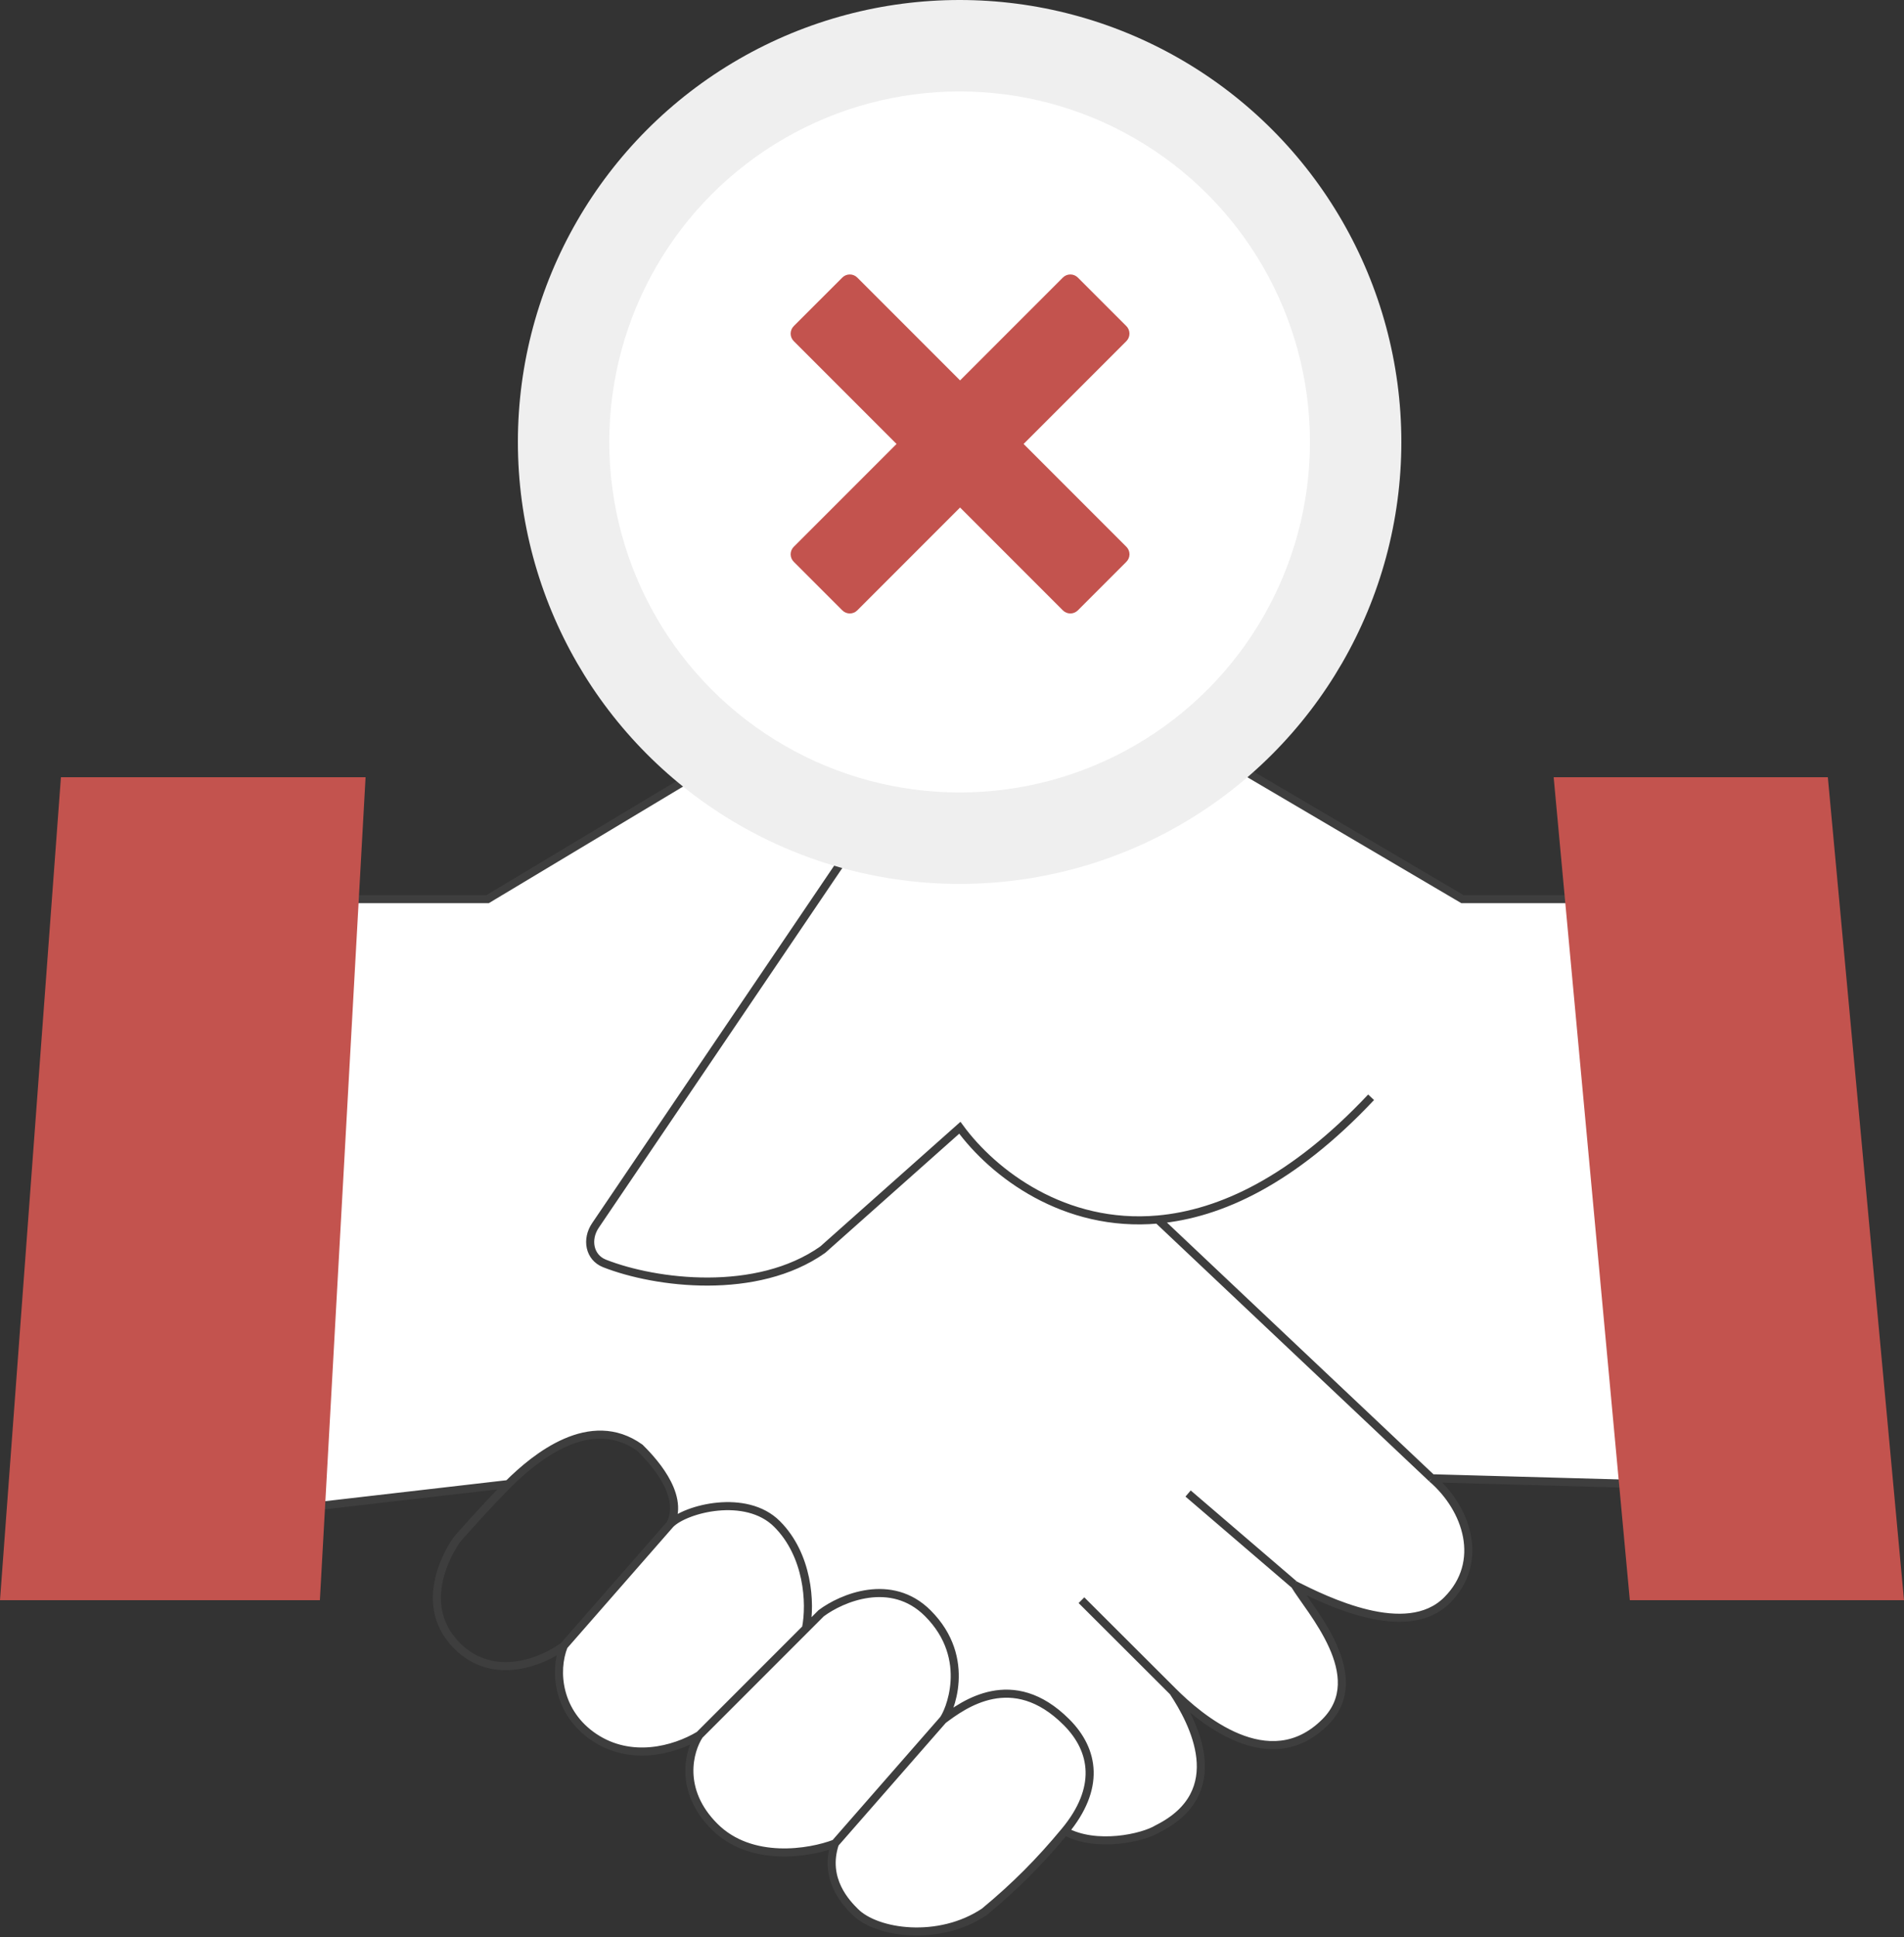<?xml version="1.0" encoding="UTF-8"?> <svg xmlns="http://www.w3.org/2000/svg" width="118" height="120" viewBox="0 0 118 120" fill="none"><rect x="0" y="0" width="118" height="120" fill="#333333" stroke="none"/><path d="M43.34 107.48L49.948 100.872C50.263 99.299 50.082 96.326 48.157 94.4C46.232 92.475 42.493 93.456 41.549 94.4L34.941 101.952C34.312 103.526 34.563 106.106 36.829 107.616C39.095 109.127 41.767 108.424 43.34 107.48Z" fill="white"></path><path d="M51.836 114.088L58.444 106.536C58.781 106.152 60.332 102.76 57.5 99.928C55.234 97.663 52.151 98.984 50.892 99.928L49.948 100.872L43.34 107.48C42.711 108.424 42.018 110.879 44.284 113.144C46.55 115.41 50.203 114.785 51.746 114.19C51.775 114.153 51.806 114.119 51.836 114.088Z" fill="white"></path><path d="M58.444 106.536L51.836 114.088C51.806 114.119 51.775 114.153 51.746 114.19C51 116.428 52.5 117.928 53 118.428C54.323 119.751 58.168 120.316 61 118.428C62.932 116.829 64.44 115.309 66 113.428C68.191 110.788 67.856 108.435 66.093 106.672C62.755 103.335 59.703 105.592 58.444 106.536Z" fill="white"></path><path d="M55.709 48.144L36.901 75.909C36.324 76.76 36.515 77.887 37.471 78.263C40.639 79.506 46.901 80.293 50.989 77.408L59.485 69.856C61.559 72.685 65.961 76.056 71.757 75.54L88.736 91.568L103.839 91.987L98.888 55.696H90.637L74.589 46.256L55.709 48.144Z" fill="white"></path><path d="M30.221 55.696H20.361L18.264 93.456L31.5 91.928C33.192 90.243 36.59 87.481 39.661 89.68C40.232 90.251 42.493 92.512 41.549 94.4C42.493 93.456 46.232 92.475 48.157 94.4C50.082 96.326 50.263 99.299 49.948 100.872L50.892 99.928C52.151 98.984 55.234 97.663 57.5 99.928C60.332 102.76 58.781 106.152 58.444 106.536C59.703 105.592 62.755 103.335 66.093 106.672C67.856 108.435 68.191 110.788 66 113.428C67.921 114.489 70.827 113.849 71.743 113.28C76.275 111.015 73.96 106.672 72.701 104.784C74.274 106.358 78.646 110.153 82.127 106.672C84.96 103.84 81.183 99.749 80.24 98.176L80.247 98.18C82.14 99.127 87.162 101.638 89.68 99.12C92.034 96.766 90.938 93.456 88.736 91.568L71.757 75.54C65.961 76.056 61.559 72.685 59.485 69.856L50.989 77.408C46.901 80.293 40.639 79.506 37.471 78.263C36.515 77.887 36.324 76.76 36.901 75.909L55.709 48.144L49.101 44.368L30.221 55.696Z" fill="white"></path><path d="M55.709 48.144L49.101 44.368L30.221 55.696H20.361L18.264 93.456L31.5 91.928M55.709 48.144L36.901 75.909C36.324 76.76 36.515 77.887 37.471 78.263C40.639 79.506 46.901 80.293 50.989 77.408L59.485 69.856C61.559 72.685 65.961 76.056 71.757 75.54M55.709 48.144L74.589 46.256L90.637 55.696H98.888L103.839 91.987L88.736 91.568M84.973 67.968C80.131 73.113 75.632 75.195 71.757 75.54M88.736 91.568L71.757 75.54M88.736 91.568C90.938 93.456 92.034 96.766 89.68 99.12C87.162 101.638 82.14 99.127 80.247 98.18M80.24 98.176C81.183 99.749 84.96 103.84 82.127 106.672C78.646 110.153 74.274 106.358 72.701 104.784M80.24 98.176L73.632 92.512M80.24 98.176L80.247 98.18M80.24 98.176C80.242 98.177 80.244 98.179 80.247 98.18M72.701 104.784C73.96 106.672 76.275 111.015 71.743 113.28C70.827 113.849 67.921 114.489 66 113.428M72.701 104.784L67.023 99.12M58.444 106.536L51.836 114.088C51.806 114.119 51.775 114.153 51.746 114.19M58.444 106.536C59.703 105.592 62.755 103.335 66.093 106.672C67.856 108.435 68.191 110.788 66 113.428M58.444 106.536C58.781 106.152 60.332 102.76 57.5 99.928C55.234 97.663 52.151 98.984 50.892 99.928L49.948 100.872M51.746 114.19C51 116.428 52.5 117.928 53 118.428C54.323 119.751 58.168 120.316 61 118.428C62.932 116.829 64.44 115.309 66 113.428M51.746 114.19C50.203 114.785 46.55 115.41 44.284 113.144C42.018 110.879 42.711 108.424 43.34 107.48M43.34 107.48L49.948 100.872M43.34 107.48C41.767 108.424 39.095 109.127 36.829 107.616C34.563 106.106 34.312 103.526 34.941 101.952M49.948 100.872C50.263 99.299 50.082 96.326 48.157 94.4C46.232 92.475 42.493 93.456 41.549 94.4M41.549 94.4L34.941 101.952M41.549 94.4C42.493 92.512 40.232 90.251 39.661 89.68C36.59 87.481 33.192 90.243 31.5 91.928M34.941 101.952C33.682 102.896 30.599 104.218 28.333 101.952C25.501 99.12 28.333 95.344 28.333 95.344C28.333 95.344 30.047 93.382 31.5 91.928" stroke="#3E3E3E" stroke-width="0.5"></path><path d="M113.28 48.144H96.288L96.987 55.696L100.571 94.4L101.008 99.12H118L113.28 48.144Z" fill="#C3534E"></path><path d="M22.656 48.144H3.776L0 99.12H19.824L20.139 93.456L22.236 55.696L22.656 48.144Z" fill="#C3534E"></path><circle cx="59.472" cy="27.376" r="27.376" fill="#EFEFEF"></circle><circle cx="59.472" cy="27.376" r="21.712" fill="white"></circle><path d="M69.808 33.871L63.437 27.5L69.808 21.129C69.93 21.006 69.998 20.839 69.998 20.666C69.998 20.492 69.93 20.325 69.808 20.201L66.799 17.192C66.675 17.069 66.508 17 66.335 17C66.16 17 65.994 17.069 65.871 17.192L59.5 23.563L53.129 17.192C53.006 17.069 52.84 17 52.666 17C52.492 17 52.325 17.069 52.202 17.192L49.192 20.201C49.069 20.325 49 20.491 49 20.666C49 20.84 49.069 21.006 49.192 21.129L55.563 27.5L49.192 33.871C49.069 33.994 49 34.16 49 34.334C49 34.508 49.069 34.675 49.192 34.798L52.202 37.808C52.325 37.931 52.492 38 52.666 38C52.84 38 53.006 37.931 53.129 37.808L59.5 31.437L65.871 37.808C65.994 37.931 66.16 38 66.335 38C66.508 38 66.675 37.931 66.799 37.808L69.808 34.798C69.931 34.675 70 34.508 70 34.334C70 34.16 69.931 33.994 69.808 33.871Z" fill="#C3534E"></path></svg> 